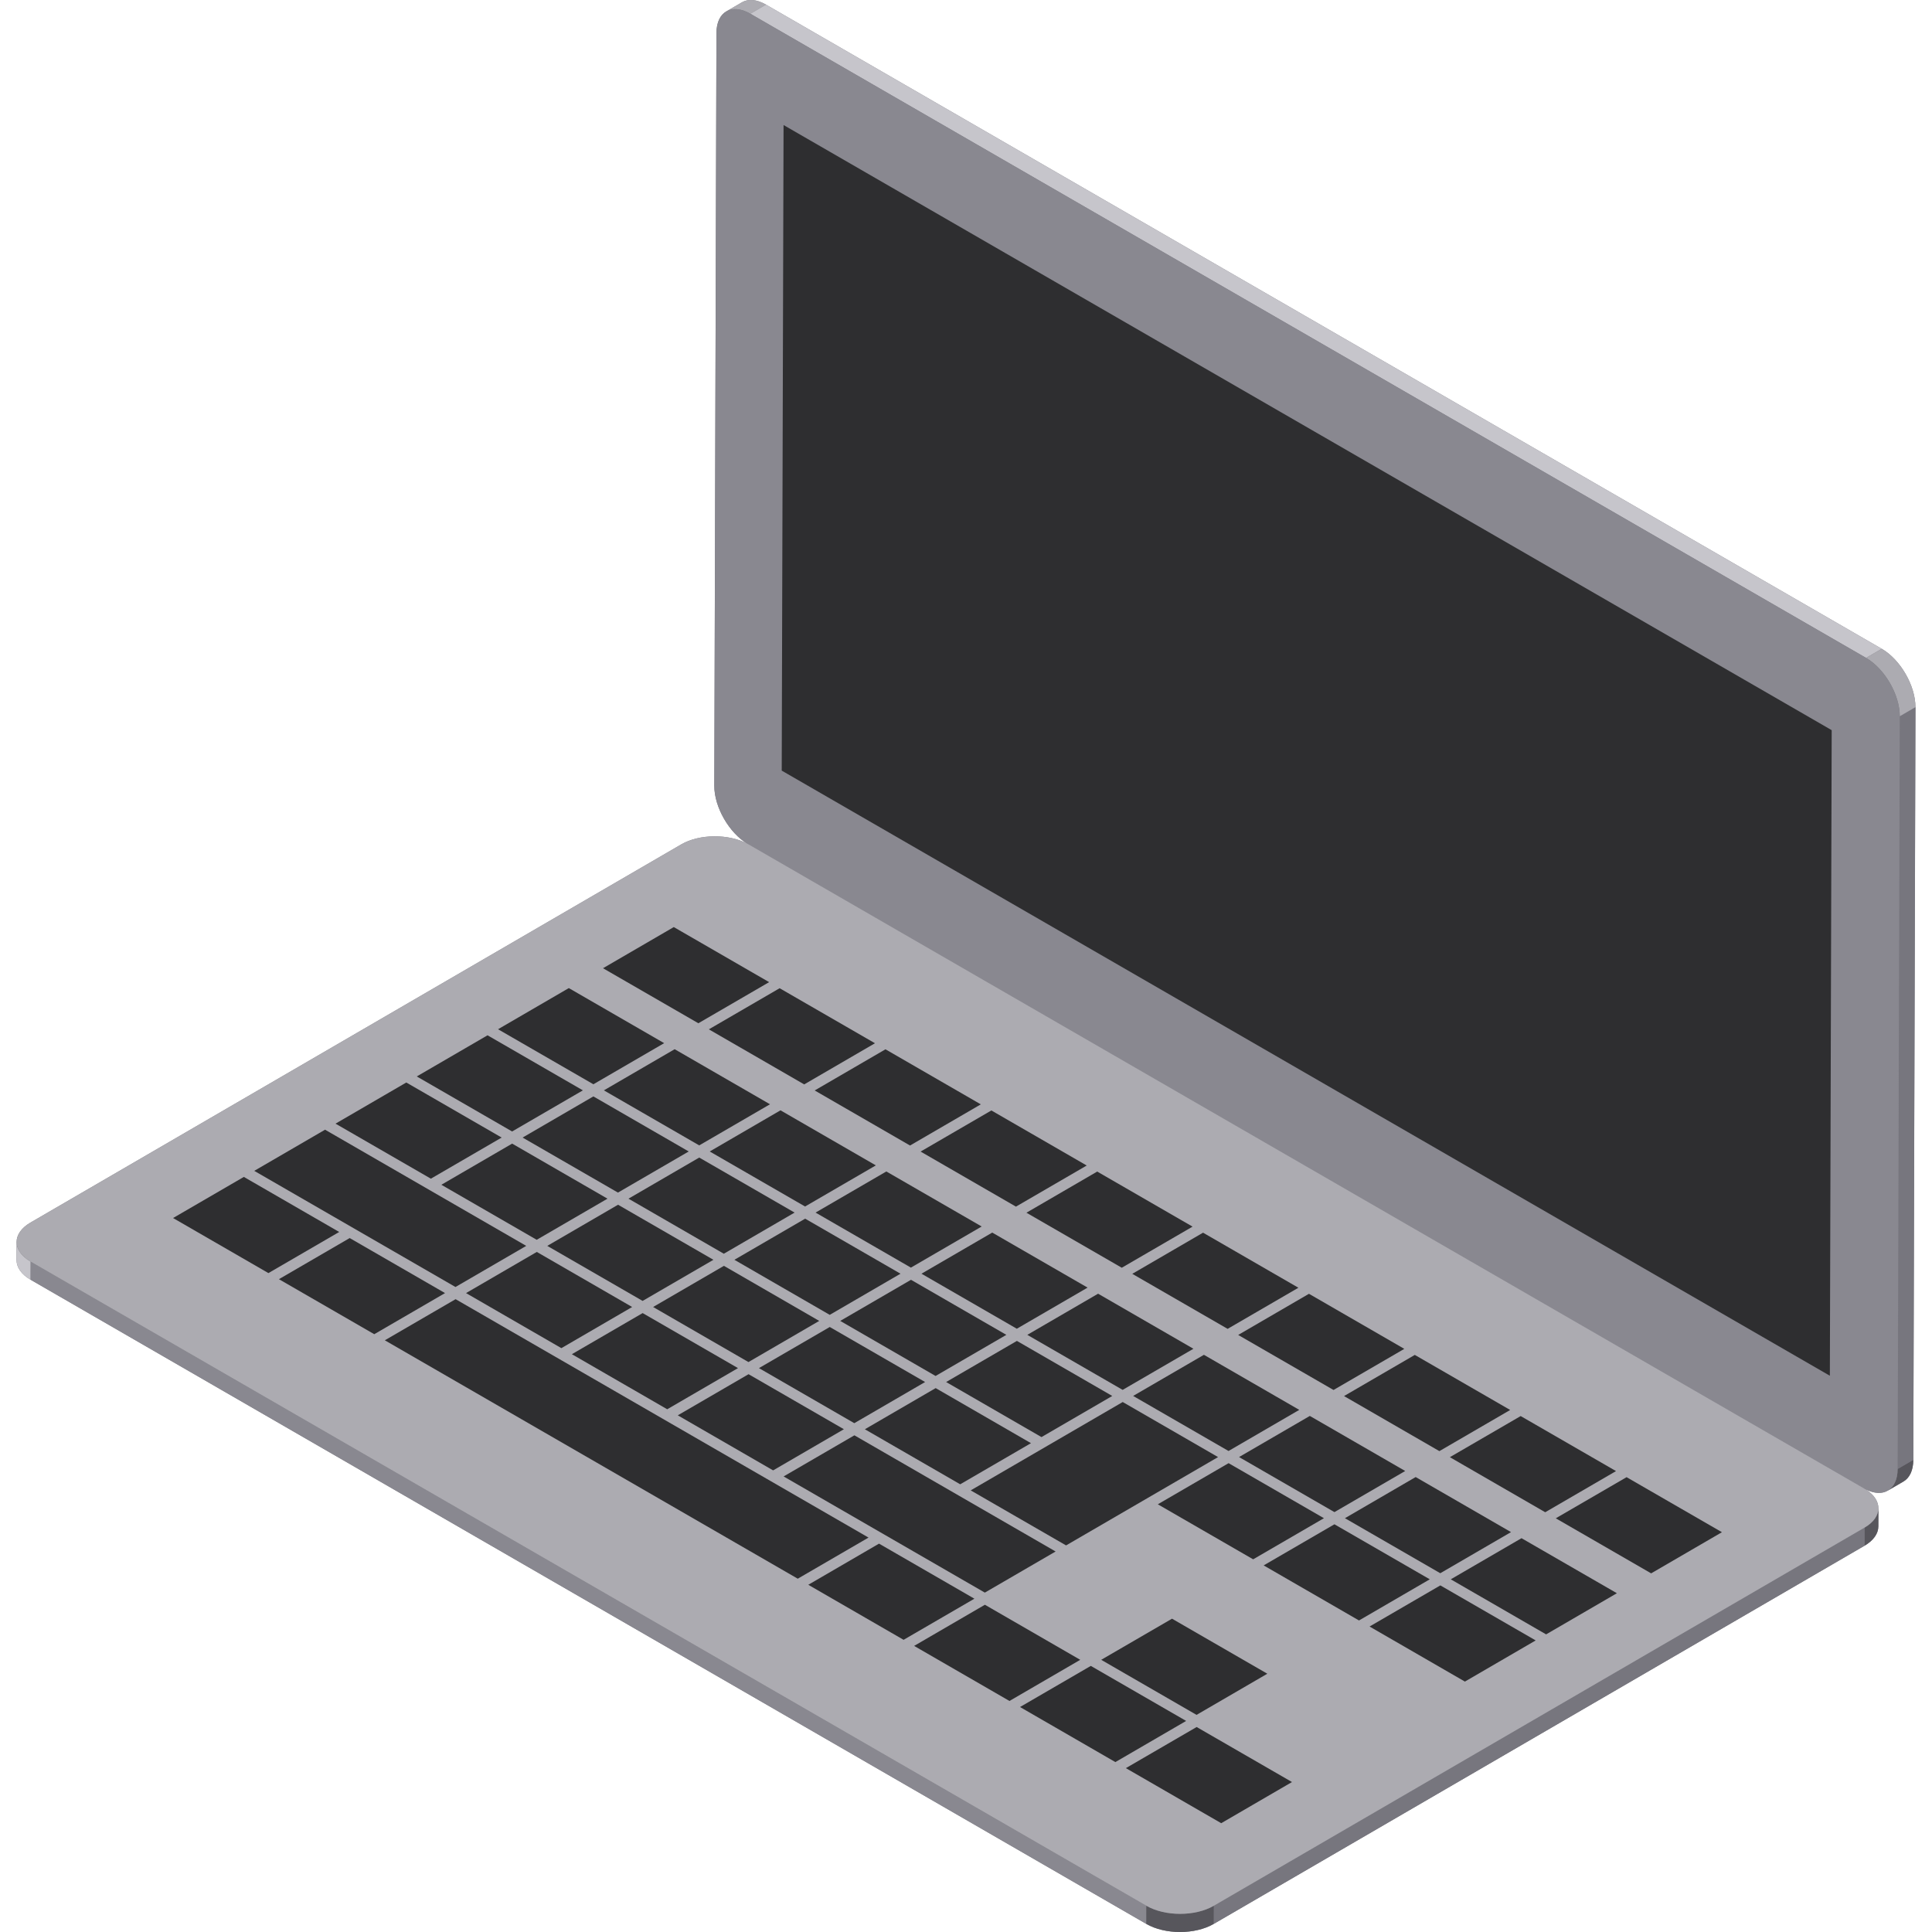 <?xml version="1.0" encoding="UTF-8"?> <svg xmlns="http://www.w3.org/2000/svg" width="60" height="60" viewBox="0 0 60 60" fill="none"> <g clip-path="url(#clip0)"> <path d="M58.439 20.149L23.789 0.144C23.498 -0.024 23.233 -0.04 23.043 0.071L22.556 0.354C22.556 0.354 22.557 0.353 22.558 0.353C22.368 0.462 22.25 0.695 22.25 1.027L22.183 24.403C22.181 25.063 22.642 25.866 23.215 26.206C22.633 25.89 21.721 25.895 21.156 26.224L0.945 37.969C0.658 38.136 0.515 38.354 0.515 38.573C0.515 38.572 0.515 38.571 0.515 38.571L0.514 39.133C0.513 39.354 0.659 39.575 0.951 39.744L35.6 59.749C36.18 60.084 37.117 60.084 37.693 59.749L57.904 48.004C58.19 47.837 58.333 47.62 58.334 47.402L58.335 46.839C58.335 46.845 58.335 46.852 58.334 46.858C58.343 46.639 58.208 46.417 57.927 46.246C58.208 46.394 58.461 46.398 58.642 46.283C58.637 46.286 58.632 46.29 58.626 46.293L59.113 46.01C59.301 45.9 59.418 45.668 59.419 45.337L59.485 21.961C59.487 21.295 59.019 20.484 58.439 20.149Z" fill="#77767E"></path> <path d="M22.557 0.354L23.044 0.071C23.234 -0.04 23.499 -0.025 23.79 0.144L23.303 0.427C23.012 0.258 22.747 0.243 22.557 0.354Z" fill="#ACABB1"></path> <path d="M59.114 46.01L58.627 46.293C58.815 46.184 58.932 45.951 58.933 45.62L59.42 45.337C59.419 45.668 59.302 45.901 59.114 46.01Z" fill="#57565C"></path> <path d="M59 22.244L59.487 21.961L59.42 45.337L58.934 45.62L59 22.244Z" fill="#77767E"></path> <path d="M23.303 0.427L23.79 0.144L58.44 20.149L57.953 20.432L23.303 0.427Z" fill="#C6C5CB"></path> <path d="M57.953 20.432L58.44 20.149C59.02 20.484 59.488 21.295 59.486 21.961L58.999 22.244C59.001 21.578 58.533 20.767 57.953 20.432Z" fill="#ACABB1"></path> <path d="M57.953 20.432C58.532 20.767 59.001 21.578 58.999 22.244L58.933 45.62C58.931 46.286 58.459 46.554 57.88 46.219L23.23 26.215C22.65 25.88 22.182 25.069 22.184 24.403L22.25 1.027C22.252 0.361 22.723 0.092 23.303 0.427L57.953 20.432Z" fill="#898890"></path> <path d="M0.514 39.133L0.515 38.57C0.515 38.791 0.66 39.012 0.952 39.18L0.951 39.743C0.659 39.575 0.513 39.354 0.514 39.133Z" fill="#C6C5CB"></path> <path d="M58.336 46.839L58.334 47.402C58.334 47.62 58.191 47.838 57.904 48.004L57.906 47.441C58.192 47.275 58.335 47.057 58.336 46.839Z" fill="#57565C"></path> <path d="M57.906 47.441L57.904 48.004L37.693 59.749L37.695 59.186L57.906 47.441Z" fill="#77767E"></path> <path d="M35.603 59.186L35.601 59.749L0.951 39.743L0.953 39.18L35.603 59.186Z" fill="#898890"></path> <path d="M37.694 59.186L37.692 59.749C37.116 60.084 36.179 60.084 35.6 59.749L35.601 59.186C36.181 59.52 37.118 59.52 37.694 59.186Z" fill="#57565C"></path> <path d="M57.899 46.229C58.479 46.563 58.482 47.106 57.906 47.441L37.695 59.186C37.119 59.52 36.182 59.52 35.603 59.186L0.953 39.181C0.373 38.846 0.37 38.303 0.945 37.969L21.156 26.223C21.732 25.889 22.669 25.889 23.249 26.223L57.899 46.229Z" fill="#ACABB1"></path> <path d="M56.885 22.676L24.334 3.883L24.277 23.932L56.828 42.725L56.885 22.676Z" fill="#2E2E30"></path> <path d="M32.783 48.183L26.534 44.575L24.336 45.852L30.585 49.46L32.783 48.183Z" fill="#2E2E30"></path> <path d="M23.886 30.501L20.925 28.791L18.727 30.069L21.688 31.778L23.886 30.501Z" fill="#2E2E30"></path> <path d="M27.173 32.399L24.212 30.69L22.014 31.967L24.975 33.677L27.173 32.399Z" fill="#2E2E30"></path> <path d="M30.46 34.297L27.499 32.587L25.301 33.865L28.262 35.575L30.46 34.297Z" fill="#2E2E30"></path> <path d="M33.749 36.196L30.788 34.486L28.59 35.763L31.551 37.473L33.749 36.196Z" fill="#2E2E30"></path> <path d="M37.036 38.094L34.075 36.384L31.877 37.662L34.838 39.371L37.036 38.094Z" fill="#2E2E30"></path> <path d="M40.323 39.992L37.362 38.282L35.164 39.56L38.125 41.269L40.323 39.992Z" fill="#2E2E30"></path> <path d="M43.612 41.89L40.651 40.18L38.453 41.458L41.414 43.167L43.612 41.89Z" fill="#2E2E30"></path> <path d="M46.9 43.788L43.938 42.078L41.74 43.356L44.701 45.066L46.9 43.788Z" fill="#2E2E30"></path> <path d="M50.187 45.686L47.226 43.977L45.027 45.254L47.988 46.964L50.187 45.686Z" fill="#2E2E30"></path> <path d="M53.476 47.584L50.515 45.875L48.316 47.152L51.278 48.862L53.476 47.584Z" fill="#2E2E30"></path> <path d="M20.626 32.396L17.665 30.686L15.467 31.964L18.428 33.673L20.626 32.396Z" fill="#2E2E30"></path> <path d="M23.913 34.294L20.952 32.584L18.754 33.862L21.715 35.571L23.913 34.294Z" fill="#2E2E30"></path> <path d="M27.2 36.192L24.239 34.482L22.041 35.76L25.002 37.469L27.2 36.192Z" fill="#2E2E30"></path> <path d="M30.487 38.09L27.526 36.381L25.328 37.658L28.289 39.367L30.487 38.09Z" fill="#2E2E30"></path> <path d="M33.776 39.988L30.815 38.279L28.617 39.556L31.578 41.265L33.776 39.988Z" fill="#2E2E30"></path> <path d="M37.063 41.887L34.102 40.177L31.904 41.455L34.865 43.164L37.063 41.887Z" fill="#2E2E30"></path> <path d="M40.35 43.785L37.389 42.075L35.191 43.352L38.153 45.062L40.35 43.785Z" fill="#2E2E30"></path> <path d="M43.64 45.683L40.678 43.973L38.48 45.25L41.442 46.96L43.64 45.683Z" fill="#2E2E30"></path> <path d="M46.926 47.581L43.965 45.871L41.768 47.149L44.729 48.858L46.926 47.581Z" fill="#2E2E30"></path> <path d="M50.214 49.479L47.252 47.77L45.055 49.047L48.016 50.757L50.214 49.479Z" fill="#2E2E30"></path> <path d="M18.102 33.862L15.141 32.152L12.943 33.43L15.904 35.139L18.102 33.862Z" fill="#2E2E30"></path> <path d="M21.389 35.76L18.428 34.05L16.23 35.328L19.191 37.037L21.389 35.76Z" fill="#2E2E30"></path> <path d="M24.677 37.658L21.715 35.949L19.518 37.226L22.479 38.936L24.677 37.658Z" fill="#2E2E30"></path> <path d="M27.966 39.556L25.005 37.847L22.807 39.124L25.768 40.834L27.966 39.556Z" fill="#2E2E30"></path> <path d="M31.253 41.455L28.292 39.745L26.094 41.022L29.055 42.732L31.253 41.455Z" fill="#2E2E30"></path> <path d="M34.542 43.353L31.581 41.643L29.383 42.92L32.344 44.63L34.542 43.353Z" fill="#2E2E30"></path> <path d="M41.116 47.149L38.155 45.44L35.957 46.717L38.918 48.426L41.116 47.149Z" fill="#2E2E30"></path> <path d="M44.403 49.047L41.442 47.338L39.244 48.615L42.205 50.325L44.403 49.047Z" fill="#2E2E30"></path> <path d="M47.692 50.945L44.731 49.236L42.533 50.513L45.494 52.223L47.692 50.945Z" fill="#2E2E30"></path> <path d="M15.579 35.328L12.618 33.618L10.42 34.896L13.381 36.605L15.579 35.328Z" fill="#2E2E30"></path> <path d="M18.866 37.226L15.905 35.516L13.707 36.794L16.668 38.503L18.866 37.226Z" fill="#2E2E30"></path> <path d="M22.156 39.124L19.194 37.414L16.996 38.692L19.957 40.401L22.156 39.124Z" fill="#2E2E30"></path> <path d="M25.442 41.022L22.482 39.312L20.283 40.59L23.244 42.3L25.442 41.022Z" fill="#2E2E30"></path> <path d="M28.73 42.92L25.769 41.211L23.57 42.488L26.531 44.198L28.73 42.92Z" fill="#2E2E30"></path> <path d="M32.018 44.819L29.058 43.109L26.859 44.387L29.82 46.096L32.018 44.819Z" fill="#2E2E30"></path> <path d="M19.632 40.59L16.671 38.88L14.473 40.158L17.434 41.868L19.632 40.59Z" fill="#2E2E30"></path> <path d="M22.919 42.488L19.958 40.779L17.76 42.056L20.721 43.766L22.919 42.488Z" fill="#2E2E30"></path> <path d="M26.208 44.386L23.247 42.677L21.049 43.954L24.01 45.664L26.208 44.386Z" fill="#2E2E30"></path> <path d="M39.358 51.979L36.398 50.27L34.199 51.547L37.16 53.257L39.358 51.979Z" fill="#2E2E30"></path> <path d="M10.534 38.26L7.573 36.55L5.375 37.827L8.336 39.537L10.534 38.26Z" fill="#2E2E30"></path> <path d="M13.821 40.158L10.86 38.449L8.662 39.726L11.623 41.435L13.821 40.158Z" fill="#2E2E30"></path> <path d="M30.261 49.649L27.299 47.939L25.102 49.217L28.062 50.926L30.261 49.649Z" fill="#2E2E30"></path> <path d="M26.973 47.751L14.149 40.347L11.951 41.624L24.775 49.028L26.973 47.751Z" fill="#2E2E30"></path> <path d="M33.548 51.547L30.587 49.837L28.389 51.115L31.35 52.825L33.548 51.547Z" fill="#2E2E30"></path> <path d="M36.837 53.445L33.876 51.736L31.678 53.013L34.639 54.723L36.837 53.445Z" fill="#2E2E30"></path> <path d="M40.124 55.343L37.163 53.634L34.965 54.911L37.926 56.621L40.124 55.343Z" fill="#2E2E30"></path> <path d="M37.828 45.251L34.867 43.541L30.146 46.285L33.108 47.994L37.828 45.251Z" fill="#2E2E30"></path> <path d="M16.343 38.692L10.095 35.084L7.896 36.362L14.145 39.969L16.343 38.692Z" fill="#2E2E30"></path> </g> <defs> <clipPath id="clip0"> <rect width="60" height="60" fill="white"></rect> </clipPath> </defs> </svg> 